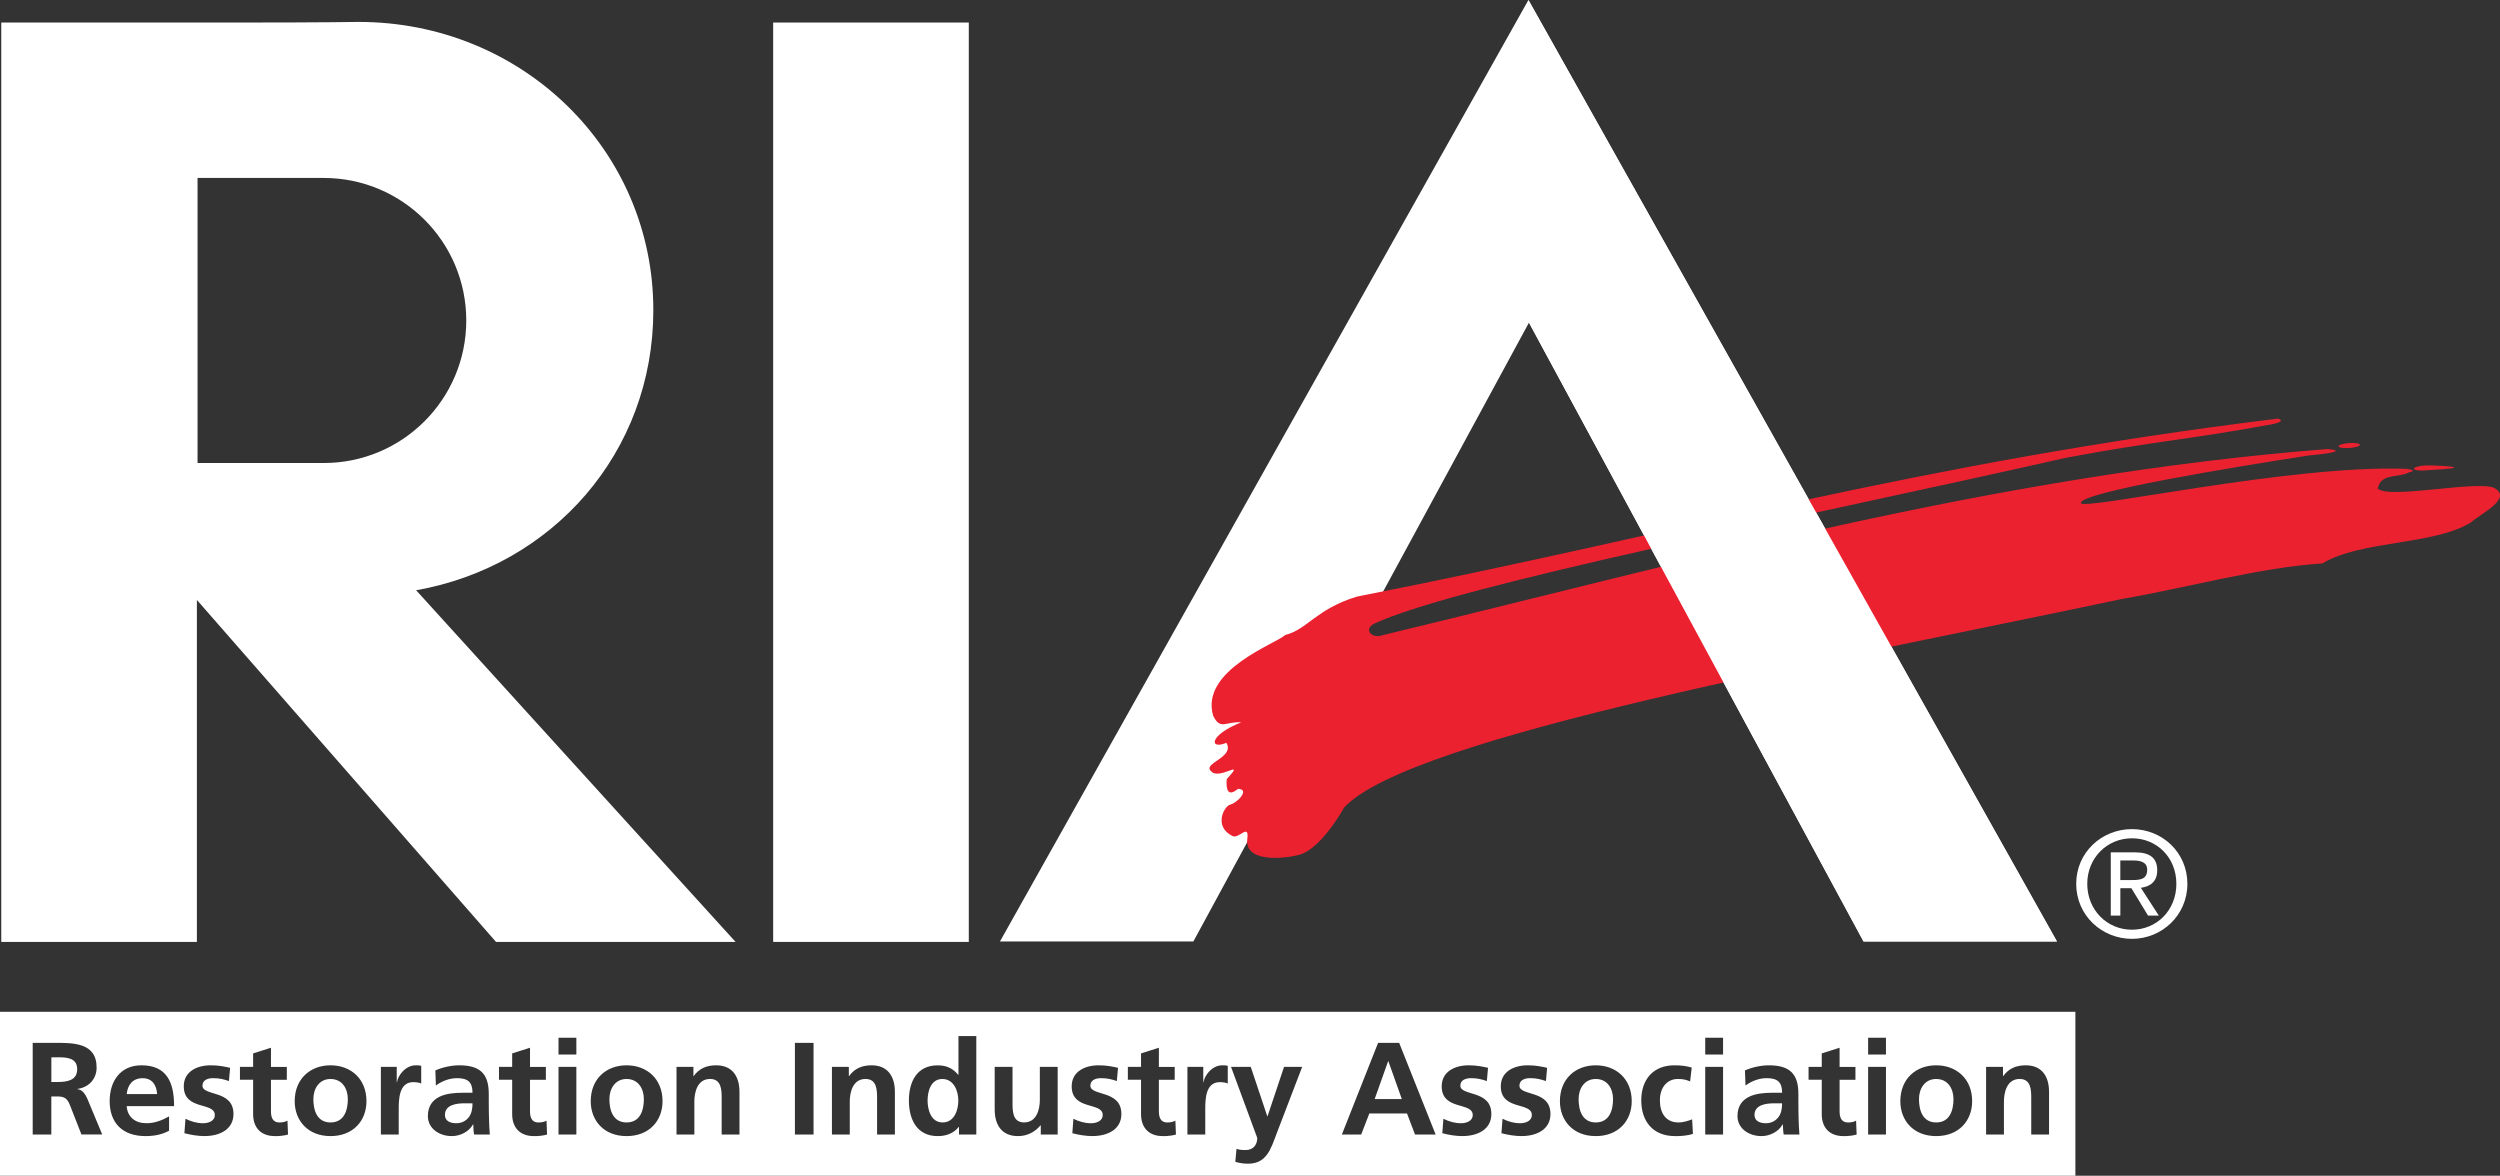 <svg viewBox="0 0 692.15 325.51" xmlns="http://www.w3.org/2000/svg"><rect x="0" y="0" width="692.15" height="325.51" fill="#333333" stroke="none"/><g fill="#fff"><path d="m257.2 6.24h-32.12-11.02v10.03 234.48 10.03h11.02 32.12 11.02v-10.03-234.48-10.03z"/><path d="m485.75 308.69c0 1.6 1.37 2.29 3.14 2.29 1.51 0 2.69-.65 3.47-1.67.81-1.05 1.03-2.4 1.03-3.85h-2.14c-2.21 0-5.5.36-5.5 3.24z"/><path d="m123.18 308.69c0 1.6 1.36 2.29 3.14 2.29 1.51 0 2.69-.65 3.47-1.67.81-1.05 1.03-2.4 1.03-3.85h-2.14c-2.21 0-5.5.36-5.5 3.24z"/><path d="m91.51 298.73c-3.21 0-4.75 2.76-4.75 5.56 0 3.09.99 6.47 4.75 6.47s4.79-3.35 4.79-6.47c0-2.87-1.55-5.56-4.79-5.56z"/><path d="m260.9 298.73c-3.21 0-4.09 3.45-4.09 5.96s.92 6.07 4.16 6.07 4.35-3.42 4.35-6.07-1.25-5.96-4.42-5.96z"/><path d="m173.47 298.73c-3.21 0-4.75 2.76-4.75 5.56 0 3.09.99 6.47 4.75 6.47s4.79-3.35 4.79-6.47c0-2.87-1.55-5.56-4.79-5.56z"/><path d="m441.8 298.73c-3.21 0-4.75 2.76-4.75 5.56 0 3.09 1 6.47 4.75 6.47s4.79-3.35 4.79-6.47c0-2.87-1.55-5.56-4.79-5.56z"/><path d="m384.31 293.82-3.72 10.47h7.52l-3.72-10.47z"/><path d="m39.48 298.51c-2.77 0-4.17 1.89-4.39 4.4h8.41c-.15-2.36-1.25-4.4-4.02-4.4z"/><path d="m536.05 298.73c-3.21 0-4.76 2.76-4.76 5.56 0 3.09 1 6.47 4.76 6.47s4.79-3.35 4.79-6.47c0-2.87-1.55-5.56-4.79-5.56z"/><path d="m15.91 292.73h-1.69v6.83h1.69c2.54 0 5.46-.36 5.46-3.53s-2.88-3.31-5.46-3.31z"/><path d="m0 280.12v45.39h574.59v-45.39zm22.55 33.98-3.1-7.92c-.74-1.89-1.4-2.62-3.58-2.62h-1.66v10.54h-5.16v-25.38h5.57c5.53 0 12.13-.18 12.13 6.87 0 2.98-2.03 5.45-5.31 5.89v.07c1.4.11 2.21 1.49 2.73 2.62l4.13 9.92h-5.76zm17.96-3.12c2.4 0 4.46-.87 6.3-1.89v3.96c-1.8.98-3.87 1.49-6.53 1.49-6.27 0-9.92-3.56-9.92-9.71 0-5.42 2.91-9.89 8.81-9.89 7.04 0 9.03 4.76 9.03 11.3h-13.13c.22 3.02 2.36 4.73 5.42 4.73zm16.15 3.56c-1.88 0-3.8-.33-5.61-.8l.3-4c1.55.77 3.17 1.24 4.87 1.24 1.26 0 3.25-.47 3.25-2.29 0-3.67-8.59-1.17-8.59-7.93 0-4.04 3.58-5.82 7.45-5.82 2.32 0 3.83.36 5.38.69l-.33 3.67c-1.51-.51-2.62-.8-4.42-.8-1.33 0-2.91.47-2.91 2.07 0 2.98 8.59 1.09 8.59 7.85 0 4.36-3.94 6.11-7.97 6.11zm19.43 0c-3.87 0-6.01-2.36-6.01-6.07v-9.53h-3.65v-3.56h3.65v-3.74l4.94-1.56v5.31h4.39v3.56h-4.39v8.73c0 1.6.44 3.09 2.32 3.09.88 0 1.73-.19 2.25-.51l.15 3.85c-1.03.29-2.17.44-3.65.44zm15.42 0c-6.27 0-9.92-4.29-9.92-9.67 0-6.18 4.31-9.93 9.92-9.93s9.95 3.74 9.95 9.93c0 5.38-3.65 9.67-9.95 9.67zm25.11-14.54c-.44-.26-1.33-.4-2.21-.4-4.02 0-4.02 4.95-4.02 7.63v6.87h-4.94v-18.72h4.39v4.25h.07c.22-1.74 2.25-4.69 5.2-4.69.48 0 1 0 1.51.15zm14.63 14.1c-.19-.98-.19-2.22-.22-2.8h-.07c-1.14 2.07-3.61 3.24-5.87 3.24-3.35 0-6.63-2-6.63-5.56 0-2.8 1.36-4.43 3.25-5.35 1.88-.91 4.31-1.09 6.38-1.09h2.73c0-3.02-1.37-4.04-4.28-4.04-2.1 0-4.2.8-5.86 2.04l-.15-4.18c1.92-.87 4.5-1.42 6.6-1.42 5.79 0 8.19 2.36 8.19 7.89v2.4c0 1.89.04 3.31.07 4.69.04 1.42.11 2.73.22 4.18h-4.35zm16.56.44c-3.87 0-6.01-2.36-6.01-6.07v-9.53h-3.65v-3.56h3.65v-3.74l4.94-1.56v5.31h4.39v3.56h-4.39v8.73c0 1.6.44 3.09 2.32 3.09.89 0 1.73-.19 2.25-.51l.15 3.85c-1.03.29-2.17.44-3.65.44zm11.76-.44h-4.94v-18.72h4.94zm0-22.14h-4.94v-4.66h4.94zm13.9 22.58c-6.27 0-9.92-4.29-9.92-9.67 0-6.18 4.31-9.93 9.92-9.93s9.96 3.74 9.96 9.93c0 5.38-3.65 9.67-9.96 9.67zm31.27-.44h-4.94v-10c0-2.29-.04-5.38-3.21-5.38-3.58 0-4.35 3.82-4.35 6.22v9.16h-4.94v-18.72h4.68v2.54h.07c1.55-2.15 3.65-2.98 6.23-2.98 4.5 0 6.45 3.12 6.45 7.34v11.82zm20.5 0h-5.16v-25.38h5.16zm22.53 0h-4.94v-10c0-2.29-.04-5.38-3.21-5.38-3.58 0-4.35 3.82-4.35 6.22v9.16h-4.94v-18.72h4.68v2.54h.07c1.54-2.15 3.65-2.98 6.23-2.98 4.5 0 6.45 3.12 6.45 7.34v11.82zm22.53.01h-4.79v-2.11h-.07c-1.47 1.82-3.5 2.54-5.83 2.54-5.83 0-7.97-4.73-7.97-9.85s2.14-9.74 7.97-9.74c2.47 0 4.2.84 5.68 2.62h.07v-10.73h4.94zm22.53-.01h-4.68v-2.54h-.07c-1.51 1.82-3.65 2.98-6.24 2.98-4.5 0-6.45-3.13-6.45-7.35v-11.82h4.94v10c0 2.29.04 5.38 3.21 5.38 3.58 0 4.35-3.82 4.35-6.21v-9.16h4.94zm9.66.44c-1.88 0-3.79-.33-5.6-.8l.29-4c1.55.77 3.17 1.24 4.87 1.24 1.26 0 3.25-.47 3.25-2.29 0-3.67-8.59-1.17-8.59-7.93 0-4.04 3.58-5.82 7.45-5.82 2.32 0 3.83.36 5.38.69l-.33 3.67c-1.51-.51-2.62-.8-4.42-.8-1.33 0-2.91.47-2.91 2.07 0 2.98 8.59 1.09 8.59 7.85 0 4.36-3.95 6.11-7.97 6.11zm19.43 0c-3.87 0-6.01-2.36-6.01-6.07v-9.53h-3.65v-3.56h3.65v-3.74l4.94-1.56v5.31h4.38v3.56h-4.38v8.73c0 1.6.44 3.09 2.32 3.09.89 0 1.73-.19 2.25-.51l.15 3.85c-1.03.29-2.17.44-3.65.44zm18-14.54c-.44-.26-1.33-.4-2.21-.4-4.02 0-4.02 4.95-4.02 7.63v6.87h-4.94v-18.72h4.39v4.25h.07c.22-1.74 2.25-4.69 5.2-4.69.48 0 1 0 1.51.15zm13.49 13.96c-1.58 4.14-2.73 8.22-7.89 8.22-1.18 0-2.36-.18-3.51-.51l.33-3.6c.63.22 1.33.33 2.54.33 1.99 0 3.21-1.35 3.21-3.35l-7.26-19.67h5.46l4.57 13.67h.07l4.57-13.67h5.02l-7.12 18.58zm38.35.14-2.21-5.82h-10.44l-2.25 5.82h-5.35l10.03-25.38h5.83l10.1 25.38h-5.72zm13.16.44c-1.88 0-3.79-.33-5.6-.8l.3-4c1.55.77 3.17 1.24 4.87 1.24 1.26 0 3.25-.47 3.25-2.29 0-3.67-8.59-1.17-8.59-7.93 0-4.04 3.58-5.82 7.45-5.82 2.32 0 3.84.36 5.38.69l-.33 3.67c-1.51-.51-2.62-.8-4.43-.8-1.32 0-2.91.47-2.91 2.07 0 2.98 8.59 1.09 8.59 7.85 0 4.36-3.94 6.11-7.97 6.11zm16.38 0c-1.88 0-3.8-.33-5.61-.8l.3-4c1.55.77 3.17 1.24 4.87 1.24 1.25 0 3.24-.47 3.24-2.29 0-3.67-8.59-1.17-8.59-7.93 0-4.04 3.58-5.82 7.45-5.82 2.32 0 3.84.36 5.38.69l-.33 3.67c-1.51-.51-2.62-.8-4.43-.8-1.33 0-2.91.47-2.91 2.07 0 2.98 8.59 1.09 8.59 7.85 0 4.36-3.94 6.11-7.96 6.11zm20.5 0c-6.27 0-9.92-4.29-9.92-9.67 0-6.18 4.31-9.93 9.92-9.93s9.96 3.74 9.96 9.93c0 5.38-3.65 9.67-9.96 9.67zm21.97 0c-6.23 0-9.37-4.18-9.37-9.89s3.25-9.71 9.18-9.71c1.99 0 3.43.22 4.79.62l-.44 3.85c-.89-.4-1.84-.69-3.36-.69-3.06 0-5.01 2.4-5.01 5.93s1.66 6.11 5.13 6.11c1.4 0 2.95-.51 3.8-.87l.22 4.04c-1.44.44-2.91.62-4.94.62zm13.28-.44h-4.94v-18.72h4.94zm0-22.14h-4.94v-4.66h4.94zm16.78 22.14c-.18-.98-.18-2.22-.22-2.8h-.07c-1.14 2.07-3.61 3.24-5.86 3.24-3.35 0-6.64-2-6.64-5.56 0-2.8 1.36-4.43 3.25-5.35 1.88-.91 4.31-1.09 6.38-1.09h2.73c0-3.02-1.36-4.04-4.28-4.04-2.1 0-4.2.8-5.86 2.04l-.15-4.18c1.92-.87 4.5-1.42 6.6-1.42 5.79 0 8.19 2.36 8.19 7.89v2.4c0 1.89.04 3.31.07 4.69.04 1.42.11 2.73.22 4.18h-4.35zm16.55.44c-3.87 0-6.01-2.36-6.01-6.07v-9.53h-3.65v-3.56h3.65v-3.74l4.94-1.56v5.31h4.39v3.56h-4.39v8.73c0 1.6.44 3.09 2.32 3.09.88 0 1.73-.19 2.25-.51l.15 3.85c-1.03.29-2.17.44-3.65.44zm11.77-.44h-4.94v-18.72h4.94zm0-22.14h-4.94v-4.66h4.94zm13.9 22.58c-6.27 0-9.92-4.29-9.92-9.67 0-6.18 4.31-9.93 9.92-9.93s9.96 3.74 9.96 9.93c0 5.38-3.65 9.67-9.96 9.67zm31.26-.44h-4.94v-10c0-2.29-.04-5.38-3.21-5.38-3.58 0-4.35 3.82-4.35 6.22v9.16h-4.94v-18.72h4.68v2.54h.07c1.54-2.15 3.65-2.98 6.23-2.98 4.5 0 6.45 3.12 6.45 7.34v11.82z"/><path d="m330.4 260.65 92.91-171.33 92.62 171.33h53.55l-146.32-260.65-146.31 260.65h51.46z"/><path d="m115.21 163.42c37.71-6.68 65.67-38.08 65.67-77.56 0-44.5-36.39-79.79-81.6-79.79 0 0-10.08.17-32.27.17h-66.66v254.55h54.16v-94.69l82.83 94.69h66.32zm-60.52-35.24v-78.91h34.94c21.79 0 39.46 17.66 39.46 39.46s-17.67 39.46-39.46 39.46h-34.94z"/></g><path d="m341.22 231.45c1.65.99 4.69-3.69 4.11.79-.96 7.35 12.78 5.26 15.51 4.02 5.8-2.64 11.29-12.68 11.29-12.68 18.22-19.76 135.93-40.9 215.36-57.75 17.03-2.91 38.45-8.8 55.49-9.84 10.53-6.41 30.99-5.04 41.09-11.34 3.07-2.65 11.64-6.65 6.46-9.58-5.13-2.09-29.05 3.19-32.21.21.76-4.4 5.82-2.88 8.67-4.53 2.43-.41-.08-.91-.88-.94-31.47-1.25-89.75 11.71-90.01 9.46-.13-2.98 42.18-9.93 63.05-13.16 10.04-.93 8.06-1.59 5.17-1.78-92.43 7.23-177.58 31.33-261.37 51.49-3.3 1.22-5.41-1.6-2.61-3.09 22.95-10.82 120.46-29.84 191.65-45.99 26.34-4.89 32.11-4.74 56.03-9.1-.41.1 5.55-.79 2.7-1.75-100.22 12.29-165.6 31.78-255.14 49.31-11.28 3.5-13.6 9.06-19.76 10.61-2.48 2.4-23.61 9.72-19.95 22.35 2.04 4.12 3.49 1.51 7.78 1.83-8.95 3.52-8.95 7.69-4.12 5.67 2.43 4.06-6.68 5.63-4.26 7.82 2.25 2.77 9.91-3.83 4.36 2.25-.21 2.86.27 5.02 3.12 2.67 3.42.11-.18 3.87-2.07 4.33-1.88.46-4.71 6.16.53 8.72" fill="#ec2130"/><path d="m650.45 124.03c1.64-.12 2.94-.52 2.91-.89s-1.37-.58-3.01-.47c-1.64.12-2.94.52-2.92.89.03.37 1.38.58 3.01.47" fill="#ec2130"/><path d="m671.34 130.23c1.64-.12 8.22-.42 8.19-.79-.02-.37-6.65-.68-8.29-.56s-2.94.52-2.91.89c.02.37 1.37.58 3.01.47" fill="#ec2130"/><path d="m423.17 0 146.31 260.65h-53.55l-92.62-171.33z" fill="#fff"/><path d="m574.82 244.7c0-8.72 7.07-15.15 15.43-15.15s15.35 6.43 15.35 15.15-7.07 15.23-15.35 15.23-15.43-6.43-15.43-15.23m15.43 12.7c6.87 0 12.3-5.38 12.3-12.7s-5.42-12.61-12.3-12.61-12.37 5.42-12.37 12.61 5.42 12.7 12.37 12.7m-3.21-3.9h-2.65v-17.52h6.67c4.14 0 6.19 1.53 6.19 4.99 0 3.13-1.97 4.5-4.54 4.82l4.98 7.71h-2.98l-4.62-7.6h-3.05zm3.17-9.85c2.25 0 4.26-.16 4.26-2.85 0-2.17-1.96-2.57-3.82-2.57h-3.62v5.42h3.17z" fill="#fff"/></svg>